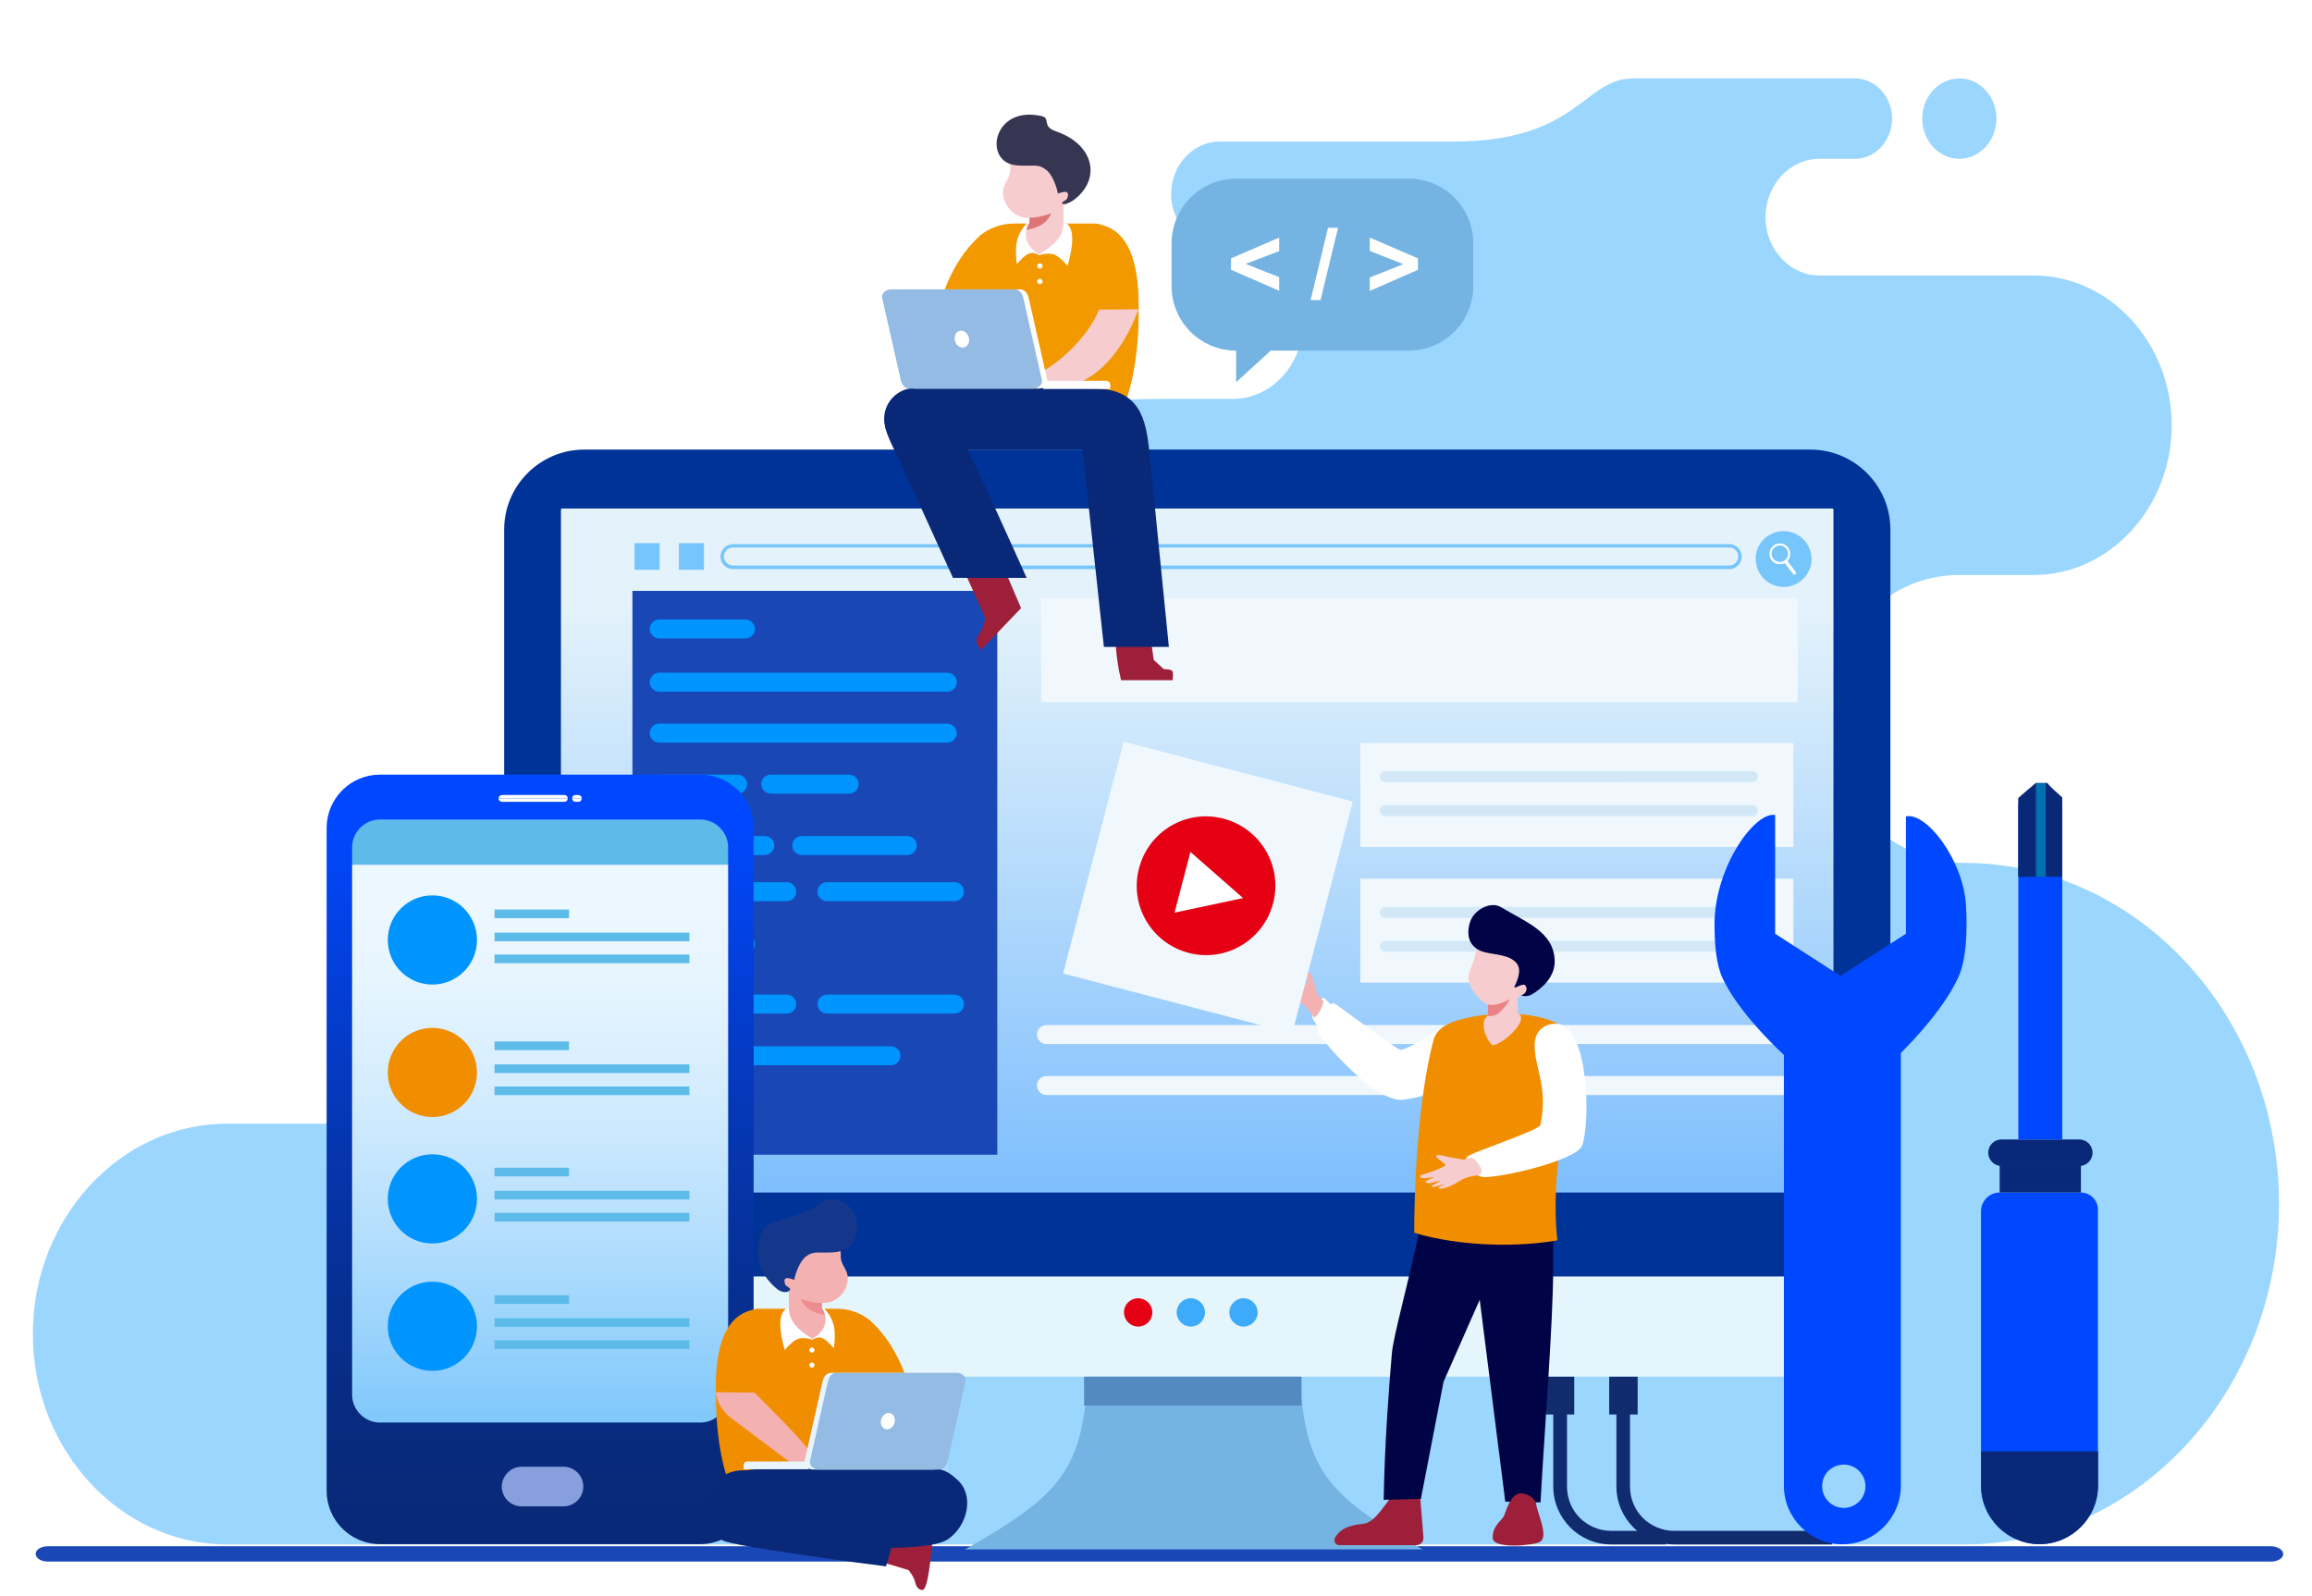 <?xml version="1.0" encoding="utf-8"?>
<!-- Generator: Adobe Illustrator 25.2.0, SVG Export Plug-In . SVG Version: 6.00 Build 0)  -->
<svg version="1.1" id="Layer_1" xmlns="http://www.w3.org/2000/svg" xmlns:xlink="http://www.w3.org/1999/xlink" x="0px" y="0px"
	 viewBox="0 0 1633 1127.5" style="enable-background:new 0 0 1633 1127.5;" xml:space="preserve">
<style type="text/css">
	.st0{fill:#FFFFFF;}
	.st1{fill-rule:evenodd;clip-rule:evenodd;fill:#1A47B6;}
	.st2{fill-rule:evenodd;clip-rule:evenodd;fill:#9BD6FF;}
	.st3{fill-rule:evenodd;clip-rule:evenodd;fill:#003398;}
	.st4{clip-path:url(#SVGID_2_);fill:url(#SVGID_3_);}
	.st5{fill-rule:evenodd;clip-rule:evenodd;fill:#75B3E2;}
	.st6{fill-rule:evenodd;clip-rule:evenodd;fill:#E4F5FB;}
	.st7{fill-rule:evenodd;clip-rule:evenodd;fill:#E50013;}
	.st8{fill-rule:evenodd;clip-rule:evenodd;fill:#3DABF9;}
	.st9{fill-rule:evenodd;clip-rule:evenodd;fill:#0094FF;}
	.st10{fill-rule:evenodd;clip-rule:evenodd;fill:#102B6E;}
	.st11{fill:#76C5FB;}
	.st12{fill-rule:evenodd;clip-rule:evenodd;fill:#76C5FB;}
	.st13{fill-rule:evenodd;clip-rule:evenodd;fill:#F0F8FD;}
	.st14{fill-rule:evenodd;clip-rule:evenodd;fill:#F29900;}
	.st15{fill-rule:evenodd;clip-rule:evenodd;fill:#F7CCCF;}
	.st16{fill:#9D1F39;}
	.st17{fill-rule:evenodd;clip-rule:evenodd;fill:#092978;}
	.st18{fill-rule:evenodd;clip-rule:evenodd;fill:#DD7577;}
	.st19{fill-rule:evenodd;clip-rule:evenodd;fill:#363653;}
	.st20{fill-rule:evenodd;clip-rule:evenodd;fill:#FFFFFF;}
	.st21{fill-rule:evenodd;clip-rule:evenodd;fill:#94BBE3;}
	.st22{clip-path:url(#SVGID_5_);fill:url(#SVGID_6_);}
	.st23{clip-path:url(#SVGID_8_);fill:url(#SVGID_9_);}
	.st24{fill-rule:evenodd;clip-rule:evenodd;fill:#879FDD;}
	.st25{clip-path:url(#SVGID_11_);fill:url(#SVGID_12_);}
	.st26{fill-rule:evenodd;clip-rule:evenodd;fill:#5DBBEA;}
	.st27{fill-rule:evenodd;clip-rule:evenodd;fill:#0048FF;}
	.st28{fill-rule:evenodd;clip-rule:evenodd;fill:#0071AE;}
	.st29{fill-rule:evenodd;clip-rule:evenodd;fill:#A5DBFD;}
	.st30{fill-rule:evenodd;clip-rule:evenodd;fill:#9D1F39;}
	.st31{fill-rule:evenodd;clip-rule:evenodd;fill:#F18E00;}
	.st32{fill-rule:evenodd;clip-rule:evenodd;fill:#F4B1B1;}
	.st33{fill-rule:evenodd;clip-rule:evenodd;fill:#ED8D8F;}
	.st34{fill-rule:evenodd;clip-rule:evenodd;fill:#15378B;}
	.st35{fill-rule:evenodd;clip-rule:evenodd;fill:#E8F5FC;}
	.st36{fill-rule:evenodd;clip-rule:evenodd;fill:#000446;}
	.st37{fill-rule:evenodd;clip-rule:evenodd;fill:#D3E8F7;}
	.st38{fill-rule:evenodd;clip-rule:evenodd;fill:#E98385;}
	.st39{fill-rule:evenodd;clip-rule:evenodd;fill:#538BC0;}
</style>
<rect class="st0" width="1633" height="1127.5"/>
<path class="st1" d="M1604,1092.3h-9.7h-0.1h-0.1H43.6h-0.1h-0.1h-9.7c-4.7,0-8.5,2.4-8.5,5.4s3.8,5.4,8.5,5.4h12.5h1545.5h12.5
	c4.7,0,8.5-2.4,8.5-5.4C1612.5,1094.7,1608.7,1092.3,1604,1092.3"/>
<g>
	<path class="st2" d="M290.5,793.8H160.3c-75.5,0-137.1,66.9-137.1,148.6s61.7,148.6,137.1,148.6h1227.4
		c122.1,0,222-108.2,222-240.7s-100-240.7-222-240.7c-51.7,0-98.4-45.8-98.4-101.7s42.2-101.7,93.9-101.7h53.1
		c53.7,0,97.6-47.6,97.6-105.8s-43.9-105.8-97.6-105.8H1285c-20.9,0-38-18.6-38-41.2s17.1-41.2,38-41.2h25.2
		c14.4,0,26.2-12.8,26.2-28.4l0,0c0-15.7-11.8-28.4-26.2-28.4h-94.3c0,0-27.6,0-62.5,0s-38.7,44.6-126.6,44.6c-136,0-29.4,0-165.4,0
		c-18.8,0-34.2,16.8-34.2,37.1l0,0c0,20.4,15.5,37.1,34.2,37.1h9.3c27.3,0,49.6,24.2,49.6,53.8s-22.3,53.8-49.6,53.8h-49.4
		c-133.6,0-152.4,37.8-175.8,113.1S448.1,476,448.1,476h17.5c-41.1,0-74.7,36.4-74.7,81c0,44.6,33.6,81,74.7,81h8.6
		c39.5,0-111.7,35.1-111.7,77.9C362.5,758.8,330.1,793.8,290.5,793.8z M1383.9,112.2c-14.4,0-26.2-12.8-26.2-28.4
		s11.7-28.4,26.2-28.4s26.2,12.8,26.2,28.4S1398.3,112.2,1383.9,112.2z"/>
	<path class="st3" d="M412.6,317.6h866.2c31,0,56.4,25.4,56.4,56.4v504.9H356.1V374C356.1,343,381.5,317.6,412.6,317.6"/>
	<g>
		<g>
			<defs>
				<path id="SVGID_1_" d="M397.1,359.2h897c0.5,0,0.9,0.5,0.9,0.9V930c0,0.5-0.5,0.9-0.9,0.9h-897c-0.5,0-0.9-0.5-0.9-0.9V360.1
					C396.2,359.6,396.7,359.2,397.1,359.2"/>
			</defs>
			<clipPath id="SVGID_2_">
				<use xlink:href="#SVGID_1_"  style="overflow:visible;"/>
			</clipPath>
			
				<linearGradient id="SVGID_3_" gradientUnits="userSpaceOnUse" x1="845.664" y1="16.697" x2="845.664" y2="695.415" gradientTransform="matrix(1 0 0 -1 0 1125.89)">
				<stop  offset="0" style="stop-color:#3D9DFF"/>
				<stop  offset="1" style="stop-color:#E3F2FB"/>
			</linearGradient>
			<rect x="396.2" y="359.2" class="st4" width="898.9" height="571.8"/>
		</g>
	</g>
	<path class="st5" d="M769,963.4c-3.9,71.9-14.4,90-87.4,131.1h161.6h161.6c-72.9-41-83.5-59.1-87.4-131.1l-74.2-5.9L769,963.4z"/>
	<path class="st6" d="M1335.3,879v37.1c0,31-25.4,56.4-56.4,56.4H412.6c-31,0-56.4-25.4-56.4-56.4V879H1335.3z"/>
	<rect x="356.1" y="842.4" class="st3" width="979.2" height="59.3"/>
	<path class="st7" d="M803.9,917.1c5.5,0,10,4.5,10,10s-4.5,10-10,10s-10-4.5-10-10C793.8,921.6,798.3,917.1,803.9,917.1"/>
	<path class="st8" d="M841.1,917.1c5.5,0,10,4.5,10,10s-4.5,10-10,10c-5.5,0-10-4.5-10-10C831.1,921.6,835.6,917.1,841.1,917.1"/>
	<path class="st8" d="M878.3,917.1c5.5,0,10,4.5,10,10s-4.5,10-10,10c-5.5,0-10-4.5-10-10C868.3,921.6,872.8,917.1,878.3,917.1"/>
	<rect x="446.7" y="417.4" class="st1" width="257.7" height="398.3"/>
	<path class="st9" d="M465.6,739.1h163.7c3.7,0,6.7,3,6.7,6.7l0,0c0,3.6-3,6.7-6.7,6.7H465.6c-3.6,0-6.7-3-6.7-6.7l0,0
		C459,742,462,739.1,465.6,739.1"/>
	<path class="st9" d="M465.6,437.6h60.9c3.6,0,6.7,3,6.7,6.7l0,0c0,3.6-3,6.7-6.7,6.7h-60.9c-3.6,0-6.7-3-6.7-6.7l0,0
		C459,440.6,462,437.6,465.6,437.6"/>
	<path class="st9" d="M465.6,475.2h203.5c3.6,0,6.7,3,6.7,6.7l0,0c0,3.6-3,6.7-6.7,6.7H465.6c-3.6,0-6.7-3-6.7-6.7l0,0
		C459,478.2,462,475.2,465.6,475.2"/>
	<path class="st9" d="M465.6,511.2h203.5c3.6,0,6.7,3,6.7,6.7l0,0c0,3.6-3,6.7-6.7,6.7H465.6c-3.6,0-6.7-3-6.7-6.7l0,0
		C459,514.2,462,511.2,465.6,511.2"/>
	<path class="st9" d="M465.6,547.2H521c3.6,0,6.7,3,6.7,6.7l0,0c0,3.6-3,6.7-6.7,6.7h-55.4c-3.6,0-6.7-3-6.7-6.7l0,0
		C459,550.1,462,547.2,465.6,547.2"/>
	<path class="st9" d="M544.4,547.2h55.4c3.6,0,6.7,3,6.7,6.7l0,0c0,3.6-3,6.7-6.7,6.7h-55.4c-3.6,0-6.7-3-6.7-6.7l0,0
		C537.7,550.1,540.7,547.2,544.4,547.2"/>
	<path class="st9" d="M465.6,590.6h74.6c3.6,0,6.7,3,6.7,6.7l0,0c0,3.6-3,6.7-6.7,6.7h-74.6c-3.6,0-6.7-3-6.7-6.7l0,0
		C459,593.7,462,590.6,465.6,590.6"/>
	<path class="st9" d="M566.3,590.6h74.6c3.6,0,6.7,3,6.7,6.7l0,0c0,3.6-3,6.7-6.7,6.7h-74.6c-3.6,0-6.7-3-6.7-6.7l0,0
		C559.6,593.7,562.5,590.6,566.3,590.6"/>
	<path class="st9" d="M465.6,623.2h90.1c3.6,0,6.7,3,6.7,6.7l0,0c0,3.6-3,6.7-6.7,6.7h-90.1c-3.6,0-6.7-3-6.7-6.7l0,0
		C459,626.1,462,623.2,465.6,623.2"/>
	<path class="st9" d="M584.1,623.2h90.1c3.6,0,6.7,3,6.7,6.7l0,0c0,3.6-3,6.7-6.7,6.7h-90.1c-3.6,0-6.7-3-6.7-6.7l0,0
		C577.4,626.1,580.4,623.2,584.1,623.2"/>
	<path class="st9" d="M465.6,660.1h60.9c3.6,0,6.7,3,6.7,6.7l0,0c0,3.6-3,6.7-6.7,6.7h-60.9c-3.6,0-6.7-3-6.7-6.7l0,0
		C459,663,462,660.1,465.6,660.1"/>
	<path class="st9" d="M465.6,702.6h90.1c3.6,0,6.7,3,6.7,6.7l0,0c0,3.6-3,6.7-6.7,6.7h-90.1c-3.6,0-6.7-3-6.7-6.7l0,0
		C459,705.7,462,702.6,465.6,702.6"/>
	<path class="st9" d="M584.1,702.6h90.1c3.6,0,6.7,3,6.7,6.7l0,0c0,3.6-3,6.7-6.7,6.7h-90.1c-3.6,0-6.7-3-6.7-6.7l0,0
		C577.4,705.7,580.4,702.6,584.1,702.6"/>
	<path class="st10" d="M1097.1,972.5v77.6c0,11.3,4.6,21.4,12,28.9c7.4,7.4,17.6,12,28.9,12h38.7v-9.6h-38.7
		c-8.6,0-16.4-3.5-22.1-9.1c-5.6-5.6-9.1-13.5-9.1-22.1v-77.6H1097.1z"/>
	<path class="st10" d="M1141.7,972.5v77.6c0,11.3,4.6,21.4,12,28.9c7.4,7.4,17.6,12,28.9,12H1294v-9.6h-111.5
		c-8.6,0-16.4-3.5-22.1-9.1c-5.6-5.6-9.1-13.5-9.1-22.1v-77.6H1141.7z"/>
	<rect x="1091.8" y="972.5" class="st10" width="20.1" height="26.7"/>
	<rect x="1136.6" y="972.5" class="st10" width="20.1" height="26.7"/>
	<path class="st11" d="M1221.4,386.7H517.7c-1.8,0-3.4,0.7-4.5,1.9c-1.1,1.1-1.9,2.7-1.9,4.5s0.7,3.4,1.9,4.5
		c1.1,1.1,2.7,1.9,4.5,1.9h703.7c1.8,0,3.4-0.7,4.5-1.9c1.1-1.1,1.9-2.8,1.9-4.5c0-1.8-0.7-3.4-1.9-4.5
		C1224.8,387.4,1223.2,386.7,1221.4,386.7 M517.7,384.4h703.7c2.4,0,4.6,1,6.2,2.6c1.6,1.6,2.6,3.8,2.6,6.2s-1,4.6-2.6,6.2
		c-1.6,1.6-3.8,2.6-6.2,2.6H517.7c-2.4,0-4.6-1-6.2-2.6s-2.6-3.8-2.6-6.2s1-4.6,2.6-6.2S515.4,384.4,517.7,384.4z"/>
	<rect x="479.5" y="383.7" class="st12" width="17.7" height="18.8"/>
	<rect x="448.2" y="383.7" class="st12" width="17.7" height="18.8"/>
	<rect x="735.4" y="422.6" class="st13" width="534.3" height="73.4"/>
	<rect x="960.8" y="524.9" class="st13" width="305.9" height="73.4"/>
	<rect x="960.8" y="620.7" class="st13" width="305.9" height="73.4"/>
	<path class="st13" d="M739.1,724.1h523.3c3.7,0,6.7,3,6.7,6.7l0,0c0,3.6-3,6.7-6.7,6.7H739.1c-3.6,0-6.7-3-6.7-6.7l0,0
		C732.4,727.1,735.4,724.1,739.1,724.1"/>
	<path class="st13" d="M739.1,760.1h523.3c3.7,0,6.7,3,6.7,6.7l0,0c0,3.6-3,6.7-6.7,6.7H739.1c-3.6,0-6.7-3-6.7-6.7l0,0
		C732.4,763.1,735.4,760.1,739.1,760.1"/>
	<path class="st14" d="M716.3,157.9h57.3c7.1,0,24.7,13.5,27.9,31.1l0,0c5.9,28.4,3.3,90.9-16.9,113.2l-22.8-0.3l-69.8-17.4v-60.5
		v-57.5C698.5,161.2,707.1,157.9,716.3,157.9"/>
	<path class="st14" d="M773.6,158.1c28.3,2.8,30.9,38.4,30.6,60.5h-30.6V158.1z"/>
	<path class="st15" d="M776.3,218.7l27.8-0.2c-10.9,30-31.9,55.5-59.7,55.5h-40.5c0,0,8.6-11.1,20-12c11.3-0.9,11.7,0.7,11.7,0.7
		C745.2,257.8,767.1,241,776.3,218.7"/>
	<path class="st16" d="M812.1,446.2l2.8,20l7.1,6.5c0,0,5.5-0.2,6.2,1.7c0.7,1.9,0,6.1,0,6.1h-5.6h-30.8c-2-8.7-3.6-17.8-4.2-33.1
		L812.1,446.2z"/>
	<path class="st17" d="M646.3,274.1h121.1c1.4,0,2.7,0.1,4.1,0.3l0,0c33.8-0.2,38,21.7,40.4,45.6l13.7,137h-45.9l-15.1-139.4H646.3
		c-12,0-21.8-9.8-21.8-21.8S634.3,274.1,646.3,274.1"/>
	<path class="st16" d="M679.3,399.4l16.6,37.2c0,0-1.1,6.8-3.8,10.6c-2.8,3.8-3,6.7-1.4,8.9s2.3,2.9,2.3,2.9l28.2-29.4L706.4,395
		L679.3,399.4z"/>
	<path class="st17" d="M657.9,280.5c4.5,2,8.8,5.9,12,10.7c9.9,15.1,55.2,117,55.2,117h-52l-37.8-83c-1.6-3.5-9.4-17.8-10.2-24.4
		C622.8,279.7,640.3,272.3,657.9,280.5"/>
	<path class="st15" d="M710.2,129.3c-6,10.7,4.3,25.6,16.9,24.5v3.4l-6.9,9.8l6.8,10.2l7.1,2.6l17.1-4.4v-30.8
		c0.7-0.2,0.7,0.9,1.9,0.1c1.2-0.8,4.1-6.5,3.6-9.5c-0.6-2.9-4.3-4.6-4.3-4.6l0,0c3.6-8.8,6.3-10.2-2.8-15
		c-9.1-4.9-27.6-4.5-27.6-4.5l-8.3,2.8C713.3,121.9,714.4,121.8,710.2,129.3"/>
	<path class="st18" d="M725.3,153.8c0.6,0,1.2,0,1.8,0c5.5-0.1,10.3-1.2,15.3-3.2c0,0-1.8,6-8.3,9c-6.1,2.8-10.3,2.9-10.7,2.9
		l3.7-5.3v-3.4L725.3,153.8z"/>
	<path class="st19" d="M715.8,116.5c7.1,1.1,12.7,0.1,17.1,0.7c2.6,0.3,4.6,1.7,6.2,2.9c4.1,3.3,7.2,11.4,8.1,16.7c0,0,4.7-2,6.3-1
		c1.6,1,0.6,3.4,0.3,4.3c-0.2,1-2.4,2-3.2,2.6c-2.1,1.8,2.8,2.6,8.7-2.1c18.7-14.9,13-38.8-13.4-47.8c-10.7-3.6-3.2-9.5-10.6-10.9
		C701.8,74.7,694.8,112.4,715.8,116.5"/>
	<path class="st14" d="M692.5,166.2c-15.6,13.9-24.6,33.1-30.1,53.1c10.2-0.7,20.9-0.6,30.9-0.9L692.5,166.2z"/>
	<path class="st20" d="M734.5,196.9c1,0,1.9,0.8,1.9,1.9c0,1-0.8,1.9-1.9,1.9c-1,0-1.9-0.8-1.9-1.9
		C732.6,197.8,733.4,196.9,734.5,196.9 M734.5,186c1,0,1.9,0.8,1.9,1.9c0,1-0.8,1.9-1.9,1.9c-1,0-1.9-0.8-1.9-1.9
		C732.6,186.9,733.4,186,734.5,186z M727.1,157.1c-6.5,11.1,0.6,19,7,22.6c9-5.9,17.1-11.5,17.1-22.6c0,0,3.2-0.1,5.1,4.9
		c3.3,8-2.3,25.9-2.3,25.9s-6.2-8.1-11.5-8.6c-5.2-0.5-8.6,1.1-8.6,1.1c-6.7-4.9-11.2,1.5-15.7,6.1c-1.4-11.8-1.2-20.3,7.7-29.4
		C726,157.1,727.1,157.1,727.1,157.1z"/>
	<path class="st20" d="M720.5,204.4h-87.5c-3.4,0-6.9,2.8-6.1,6.1l13.1,57.9c0.8,3.3,2.8,6.1,6.1,6.1h87.5c3.4,0,6.9-2.8,6.1-6.1
		l-13.1-57.9C725.9,207.4,723.9,204.4,720.5,204.4"/>
	<path class="st21" d="M716.7,204.4h-87.5c-3.4,0-6.9,2.8-6.1,6.1l13.1,57.9c0.8,3.3,2.7,6.1,6.1,6.1h87.5c3.4,0,6.9-2.8,6.1-6.1
		l-13.1-57.9C722.1,207.4,720,204.4,716.7,204.4"/>
	<path class="st20" d="M677.5,233.8c-2.6,0.9-3.9,4.1-2.9,7.3c1,3.2,3.9,5.1,6.7,4.2c2.6-0.9,3.9-4.2,2.9-7.3
		C683.1,234.8,680.2,233,677.5,233.8"/>
	<path class="st20" d="M781.3,269h-44.5v5.8h47.4v-2.8C784.2,270.2,782.9,269,781.3,269"/>
	<g>
		<g>
			<defs>
				<path id="SVGID_4_" d="M494.6,547.2H268.4c-20.8,0-37.7,16.9-37.7,37.7v468.2c0,20.8,16.9,37.7,37.7,37.7h226.2
					c20.8,0,37.7-16.9,37.7-37.7V584.9C532.3,564.1,515.4,547.2,494.6,547.2"/>
			</defs>
			<clipPath id="SVGID_5_">
				<use xlink:href="#SVGID_4_"  style="overflow:visible;"/>
			</clipPath>
			
				<linearGradient id="SVGID_6_" gradientUnits="userSpaceOnUse" x1="381.572" y1="542.862" x2="381.572" y2="58.544" gradientTransform="matrix(1 0 0 -1 0 1125.89)">
				<stop  offset="0" style="stop-color:#0048FF"/>
				<stop  offset="0.131" style="stop-color:#0242E7"/>
				<stop  offset="0.412" style="stop-color:#0537B7"/>
				<stop  offset="0.661" style="stop-color:#073095"/>
				<stop  offset="0.866" style="stop-color:#082B80"/>
				<stop  offset="1" style="stop-color:#092978"/>
			</linearGradient>
			<rect x="230.7" y="547.2" class="st22" width="301.7" height="543.7"/>
		</g>
	</g>
	<g>
		<g>
			<defs>
				<path id="SVGID_7_" d="M494.6,578.9c10.8,0,19.7,8.9,19.7,19.7v386.6c0,10.8-8.9,19.7-19.7,19.7H268.4
					c-10.8,0-19.7-8.9-19.7-19.7V598.6c0-10.8,8.9-19.7,19.7-19.7H494.6z"/>
			</defs>
			<clipPath id="SVGID_8_">
				<use xlink:href="#SVGID_7_"  style="overflow:visible;"/>
			</clipPath>
			
				<linearGradient id="SVGID_9_" gradientUnits="userSpaceOnUse" x1="381.516" y1="-82.631" x2="381.516" y2="478.25" gradientTransform="matrix(1 0 0 -1 0 1125.89)">
				<stop  offset="0" style="stop-color:#1E9DF8"/>
				<stop  offset="0.121" style="stop-color:#41ACF9"/>
				<stop  offset="0.351" style="stop-color:#7DC7FB"/>
				<stop  offset="0.562" style="stop-color:#ADDBFD"/>
				<stop  offset="0.748" style="stop-color:#CFEAFE"/>
				<stop  offset="0.9" style="stop-color:#E4F4FF"/>
				<stop  offset="1" style="stop-color:#ECF7FF"/>
			</linearGradient>
			<rect x="248.7" y="578.9" class="st23" width="265.7" height="426.1"/>
		</g>
	</g>
	<path class="st20" d="M398.6,566.4c1.4,0,2.4-1,2.4-2.4c0-1.4-1-2.4-2.4-2.4h-44c-1.4,0-2.4,1-2.4,2.4c0,1.4,1,2.4,2.4,2.4H398.6z
		 M406.5,561.6c-1.4,0-2.4,1-2.4,2.4s1,2.4,2.4,2.4h2c1.4,0,2.4-1,2.4-2.4s-1-2.4-2.4-2.4H406.5z"/>
	<path class="st24" d="M368.5,1036.1H398c7.7,0,14,6.3,14,14l0,0c0,7.7-6.3,14-14,14h-29.6c-7.7,0-14-6.3-14-14l0,0
		C354.5,1042.5,360.8,1036.1,368.5,1036.1"/>
	<g>
		<g>
			<defs>
				<rect id="SVGID_10_" x="243.7" y="564" width="274.5" height="46.8"/>
			</defs>
			<clipPath id="SVGID_11_">
				<use xlink:href="#SVGID_10_"  style="overflow:visible;"/>
			</clipPath>
			
				<linearGradient id="SVGID_12_" gradientUnits="userSpaceOnUse" x1="380.952" y1="542.864" x2="380.952" y2="58.547" gradientTransform="matrix(1 0 0 -1 0 1125.89)">
				<stop  offset="0" style="stop-color:#0048FF"/>
				<stop  offset="0.131" style="stop-color:#0242E7"/>
				<stop  offset="0.412" style="stop-color:#0537B7"/>
				<stop  offset="0.661" style="stop-color:#073095"/>
				<stop  offset="0.866" style="stop-color:#082B80"/>
				<stop  offset="1" style="stop-color:#092978"/>
			</linearGradient>
			<rect x="243.7" y="564" class="st25" width="274.5" height="46.8"/>
		</g>
	</g>
	<path class="st26" d="M494.6,578.9c10.8,0,19.7,8.9,19.7,19.7v12.2H248.7v-12.2c0-10.8,8.9-19.7,19.7-19.7H494.6z"/>
	<path class="st20" d="M352.1,564H401c0,1.4-1,2.4-2.4,2.4h-44C353.3,566.4,352.1,565.3,352.1,564 M404.1,564c0,1.4,1,2.4,2.4,2.4h2
		c1.4,0,2.4-1,2.4-2.4H404.1z"/>
	<path class="st27" d="M1412.4,842.4h57.4c6.5,0,12,5.4,12,12v195.1c0,22.7-18.6,41.3-41.3,41.3s-41.3-18.6-41.3-41.3V855.5
		C1399.3,848.3,1405.2,842.4,1412.4,842.4"/>
	<rect x="1412.4" y="823.7" class="st17" width="57.4" height="18.7"/>
	<path class="st17" d="M1413.7,823.7h54.9c5.2,0,9.4-4.2,9.4-9.4s-4.2-9.4-9.4-9.4h-54.9c-5.2,0-9.4,4.2-9.4,9.4
		C1404.3,819.4,1408.6,823.7,1413.7,823.7"/>
	<rect x="1425.6" y="567.9" class="st27" width="31" height="237"/>
	<path class="st17" d="M1425.6,619.4h31v-56.1c0,0-11.7-10.2-10.2-10.2h-8.5c0,0-12.4,10.5-12.4,10.7V619.4z"/>
	<rect x="1438" y="553.2" class="st28" width="6.9" height="66.2"/>
	<path class="st17" d="M1481.9,1025.2h-82.6v24.3c0,22.7,18.6,41.3,41.3,41.3s41.3-18.6,41.3-41.3V1025.2z"/>
	<rect x="628.2" y="1006.1" class="st29" width="41.4" height="41.4"/>
	<path class="st30" d="M608.5,1099.2l33.2,9.9c0,0,3.7,4.4,4.6,8.3c0.9,3.9,2.6,5.6,5.1,5.8c4.5,0.3,6.4-28.8,7.1-33.4l-37.8-10.6
		L608.5,1099.2z"/>
	<path class="st31" d="M591.1,924.5h-55.7c-7,0-24,13.2-27.1,30.3l0,0c-5.6,27.6-3.2,88.5,16.5,110.1l22.2-0.3l67.9-16.8V989v-56
		C608.5,927.7,600.1,924.5,591.1,924.5"/>
	<path class="st31" d="M535.3,924.7c-27.5,2.7-30.1,37.2-29.7,58.9h29.7V924.7z"/>
	<path class="st32" d="M532.8,983.7l-27.1-0.2c0,0,0,10.3,11.2,18.6c11.2,8.3,46.9,35.3,46.9,35.3h39.4c0,0-8.3-10.7-19.4-11.6
		s-11.5,0.7-11.5,0.7C570.2,1020.9,544.8,995.6,532.8,983.7"/>
	<path class="st17" d="M659.3,1037.5H541.6c-1.4,0-2.6,0.1-3.9,0.3l0,0c-31.7,0-32.4,19.6-34.7,42h41.5h28.8h86.1
		c11.6,0,21.1-9.5,21.1-21.1C680.4,1047.1,671,1037.5,659.3,1037.5"/>
	<path class="st17" d="M664.5,1039.6c-4.7-1.1-9.9-2.7-15.6-2c-17.5,2.3-121.3,33.6-121.3,33.6l18.3,21.2
		c21.4-1.4,107.2,6.2,123.5-5C686.6,1075.9,690.5,1045.5,664.5,1039.6"/>
	<path class="st32" d="M597.1,896.6c5.9,10.4-4.2,24.9-16.5,23.8v3.3l6.8,9.6l-6.7,9.8l-6.9,2.5l-16.6-4.3v-30
		c-0.6-0.2-0.7,0.9-1.9,0.1c-1.2-0.8-3.9-6.3-3.5-9.3c0.5-2.8,4.2-4.5,4.2-4.5l0,0c-3.5-8.5-6.2-9.8,2.7-14.6
		c8.9-4.7,26.9-4.4,26.9-4.4l8.1,2.7C594.1,889.6,593,889.4,597.1,896.6"/>
	<path class="st33" d="M582.3,920.5c-0.6,0-1.2,0-1.8,0c-5.3-0.1-9.9-1.1-14.9-3c0,0,1.8,5.8,8.1,8.7c6,2.7,9.9,2.8,10.4,2.8
		l-3.6-5.2v-3.3H582.3z"/>
	<path class="st34" d="M604.8,861.4c2.1,11.2-2.3,21.1-13.2,22.9c-6.9,1.1-12.4,0.1-16.6,0.7c-2.5,0.3-4.5,1.6-6.1,2.9
		c-3.9,3.2-7,11.1-7.9,16.2c0,0-4.6-1.9-6.1-1c-1.5,0.9-0.6,3.3-0.3,4.2c0.2,0.9,2.4,2,3,2.6c2,1.8-3.3,5.1-8.9,0.5
		c-4.1-3.3-14.1-12.9-13.4-27.1s6.4-17.5,8.6-18.7c1.5-0.8,12.7-4.3,21.3-7.2c10.4-3.5,11.3-6.3,17.9-9.4
		C591.8,844,603.2,852.6,604.8,861.4"/>
	<path class="st31" d="M614.3,932.6c15.1,13.5,23.9,32.2,29.3,51.7c-9.9-0.7-20.3-0.6-30.1-0.9L614.3,932.6z"/>
	<path class="st20" d="M573.5,962.5c-1,0-1.8,0.8-1.8,1.8s0.8,1.8,1.8,1.8c1,0,1.8-0.8,1.8-1.8C575.3,963.3,574.5,962.5,573.5,962.5
		 M573.5,951.9c-1,0-1.8,0.8-1.8,1.8c0,1,0.8,1.8,1.8,1.8c1,0,1.8-0.8,1.8-1.8C575.3,952.7,574.5,951.9,573.5,951.9z M580.6,923.8
		c6.3,10.8-0.6,18.5-6.8,21.9c-8.8-5.6-16.6-11.3-16.6-21.9c0,0-3-0.1-5,4.7c-3.3,7.8,2.1,25.2,2.1,25.2s6.1-7.9,11.2-8.3
		c5.1-0.5,8.3,1.1,8.3,1.1c6.4-4.7,10.8,1.4,15.2,5.9c1.4-11.5,1.2-19.7-7.4-28.7h-1.1V923.8z"/>
	<path class="st35" d="M587,969.8h85.2c3.3,0,6.7,2.8,6,6l-12.7,56.3c-0.7,3.2-2.7,6-6,6h-85.2c-3.3,0-6.7-2.8-6-6l12.7-56.3
		C581.7,972.5,583.7,969.8,587,969.8"/>
	<path class="st21" d="M590.9,969.8H676c3.3,0,6.7,2.8,6,6l-12.7,56.3c-0.7,3.2-2.7,6-6,6h-85.2c-3.3,0-6.7-2.8-6-6l12.7-56.3
		C585.6,972.5,587.6,969.8,590.9,969.8"/>
	<path class="st20" d="M628.9,998.3c2.6,0.8,3.8,4.1,2.8,7.1s-3.8,5-6.4,4.1c-2.6-0.8-3.8-3.9-2.8-7.1
		C623.5,999.4,626.3,997.4,628.9,998.3"/>
	<path class="st35" d="M527.9,1032.4h43.3v5.5h-46v-2.8C525.1,1033.7,526.3,1032.4,527.9,1032.4"/>
	<path class="st17" d="M527.2,1038.7c17.6,0.8,108.2,35.2,108.2,35.2l-9.6,32.6c-13.3-1.6-108.1-14.2-115.3-18.3
		C480.2,1070.9,501.7,1036.5,527.2,1038.7"/>
	<path class="st9" d="M305.4,632.5c17.4,0,31.5,14.1,31.5,31.5s-14.1,31.5-31.5,31.5s-31.5-14.1-31.5-31.5S288,632.5,305.4,632.5"/>
	<path class="st31" d="M305.4,726.1c17.4,0,31.5,14.1,31.5,31.5s-14.1,31.5-31.5,31.5s-31.5-14.1-31.5-31.5S288,726.1,305.4,726.1"
		/>
	<rect x="349.3" y="658.8" class="st26" width="137.6" height="6.1"/>
	<rect x="349.3" y="674.3" class="st26" width="137.6" height="6.1"/>
	<rect x="349.3" y="642.5" class="st26" width="52.6" height="6.1"/>
	<rect x="349.3" y="751.9" class="st26" width="137.6" height="6.1"/>
	<rect x="349.3" y="767.5" class="st26" width="137.6" height="6.1"/>
	<rect x="349.3" y="735.7" class="st26" width="52.6" height="6.1"/>
	<path class="st9" d="M305.4,815.4c17.4,0,31.5,14.1,31.5,31.5s-14.1,31.5-31.5,31.5s-31.5-14.1-31.5-31.5S288,815.4,305.4,815.4"/>
	<rect x="349.3" y="841.2" class="st26" width="137.6" height="6.1"/>
	<rect x="349.3" y="856.8" class="st26" width="137.6" height="6.1"/>
	<rect x="349.3" y="824.9" class="st26" width="52.6" height="6.1"/>
	<path class="st9" d="M305.4,905.4c17.4,0,31.5,14.1,31.5,31.5s-14.1,31.5-31.5,31.5s-31.5-14.1-31.5-31.5S288,905.4,305.4,905.4"/>
	<rect x="349.3" y="931.2" class="st26" width="137.6" height="6.1"/>
	<rect x="349.3" y="946.8" class="st26" width="137.6" height="6.1"/>
	<rect x="349.3" y="915" class="st26" width="52.6" height="6.1"/>
	<path class="st30" d="M945.9,1091.5h54.5c2.6,0,4.6-1.9,5-4.4c0-0.3,0.1-0.7,0-1l-2.3-28.7c0,0-2.3-1-5.4-1.8
		c-1.9-0.5-3.5-1.8-4.1-3.7c0-0.1-0.1-0.2-0.1-0.5c-1.2-5.5-9.3-7.2-10.7-1.9c-0.2,0.7-0.3,1.4-0.5,2c0,0.1-0.1,0.3-0.1,0.5
		c-0.2,1.1-0.5,2.3-0.6,3.2v0.1c-0.3,2.4-0.2,3.9-0.2,3.9c-0.7,0.9-1.5,1.8-2.1,2.7c-0.3,0.5-0.7,0.9-1,1.4
		c-0.7,0.9-1.5,1.8-2.1,2.7c-0.3,0.5-0.7,0.8-0.9,1.2c-0.8,0.9-1.5,1.8-2.3,2.7c-0.3,0.3-0.7,0.8-1,1.1c-2.8,2.9-5.6,5-9,5.4
		c-5.9,0.8-15.6,1.5-20.2,10.2c-0.1,0.2-0.2,0.3-0.2,0.6C942.1,1089.3,943.7,1091.5,945.9,1091.5"/>
	<path class="st36" d="M1097,863.8v33.5c0,37.2-6.5,118.9-8.9,164l-24.9-0.5L1042.6,898l-35,5l-1.7-44.5l0,0
		c-0.5-153.7,78.3-117.9,71.4-30.8C1076.6,837.5,1100.7,853.3,1097,863.8"/>
	<path class="st36" d="M1003.1,866.3l59.3,12.7l-42.8,97.1l-16,82.7l-26.3,0.7c0.7-40.1,3.8-80.4,5.8-103.5
		C984,944.1,996.1,901.2,1003.1,866.3"/>
	<path class="st30" d="M1054.3,1086.5c0.5,8,28.7,5.2,33.2,2.8c1.7-0.9,2.5-2.7,2.6-4.9c0.2-3.4-1-7.8-2.1-11.3
		c-1.8-5.6-1.6-5.5-2.8-9.4c0,0,0.3-6.2-8.9-8.6c-9.3-2.4-12.6,13.1-14.2,16.1c-1.5,2.7-7.1,6.4-7.7,13.2
		C1054.3,1085.2,1054.3,1085.8,1054.3,1086.5"/>
	<path class="st20" d="M1030.2,748.4c-8.6,18.8-14.1,24.8-38.7,28.4c-19.9,2.9-57.8-41.7-60.6-47.8c-2.8-6.1,8-22,11.5-20.2
		c3.5,1.8,44.3,33.1,47,32.8c2.8-0.2,12.4-4.6,34.3-18.7C1025.8,721.5,1036.2,739.3,1030.2,748.4"/>
	<path class="st31" d="M1109.6,731.2c8.1,12.2-16.5,83.1-9.6,145c-38.1,6.5-78.3,1.8-101.1-5.4c0-46.8,4.4-102.6,14-137.5
		c2.3-5.6,6.8-9.7,17.9-12.9C1058.1,712.7,1098.4,714.5,1109.6,731.2"/>
	<path class="st37" d="M978.5,640.6h259.2c2.1,0,3.9,1.8,3.9,3.9l0,0c0,2.1-1.8,3.9-3.9,3.9H978.5c-2.1,0-3.9-1.8-3.9-3.9l0,0
		C974.7,642.3,976.4,640.6,978.5,640.6"/>
	<path class="st37" d="M978.5,664.5h259.2c2.1,0,3.9,1.8,3.9,3.9l0,0c0,2.1-1.8,3.9-3.9,3.9H978.5c-2.1,0-3.9-1.8-3.9-3.9l0,0
		C974.7,666.3,976.4,664.5,978.5,664.5"/>
	<path class="st15" d="M1039.2,697.6c2.7,5.3,7.6,10.2,11.7,12.2l-0.1,7.8l-1.1,0.9c-4.4,4.7-0.1,16,4.5,19.9
		c7.4-0.9,23.5-15.6,19.6-21.2l-1.7-1.8l-0.3-10.9c0.7,0,5.4-2.7,6.9-3.2c1.5-0.5,3.5-3.2,3.6-6.1c0.1-2.9-4.3-1.9-4.3-1.9
		c5.4-7.4,11.6-13.5,3.6-20.2c-8-6.7-26.3-10.6-26.3-10.6l-11.1-3.8c1.4,3.8-1.5,14.7-4.4,22.6
		C1037.4,688.2,1035.6,690.5,1039.2,697.6"/>
	<path class="st38" d="M1066.6,705.8c0,0-6.2,10.7-11.4,11.6c-5.1,1-2.5,0.2-4.4,0l0.1-7.8C1054.4,710.3,1057.9,710.1,1066.6,705.8"
		/>
	<path class="st20" d="M1084,737.1c0.5-10.5,9-15,17.4-13.7c21,5.4,21.8,68.9,16.2,85.6c-3.8,11.3-64,24.6-71.5,22.2
		c-3.2-1-8.6-4.3-10.2-7.9c-0.9-2.1-1.9-5.5,2.7-7.6c12.3-5.4,48.7-17.7,49.4-21C1093.9,766.8,1083.2,753.6,1084,737.1"/>
	<path class="st20" d="M941.4,711c0.9,5.8-4.5,15.1-8.6,16.7c-0.5-0.8-3.2-4.3-5-7c-3.8-5.9,5.3-17.9,8-15.2L941.4,711z"/>
	<path class="st32" d="M930.2,702.3c-0.6-2.6-2.9-13.1-5-14.9c-1-0.9-1.2-0.5-1.7,0.1c-0.3,0.5-0.7,1.8-0.6,2.8
		c0.2,1.9,0.3,3.7,0.7,4.7c-5.9-3-11.6-10.4-15.9-15.3c-1.8-2-4.5-1.8-2.8,1.8c1.4,2.9,6.9,9.6,6.9,9.6l-7.4-4.9
		c-2-1.1-2,1.5-1.1,2.5c1.6,1.8,6.7,6.4,6.7,6.4l-5.4-2c-2-0.8-1,1.8-0.5,2.3c1.2,1,5.8,3.9,5.8,3.9l-2.5-0.8
		c-2.8-0.9-0.8,2.7,0.1,2.9c0.2,0,9.9,6.2,11.6,7.2c4.3,2.6,6.2,6.8,9.3,10.3c1.6-1.2,5.8-6,6.3-11.8L930.2,702.3z"/>
	<path class="st36" d="M1038.4,651.1c-3.3,10.2-0.3,18.5,9.7,21.4c7.6,2.1,17.7,1.6,23.1,7.9c2.6,3.2,2.4,7.6-0.6,14.6
		c-0.9,2-2,3.5,1.4,1.9c1.6-0.8,4.2-1.8,5.1-1c2,1.6,1,5-0.6,6.1c-0.7,0.5-2,1.2-2,1.2s3.9,1.6,8.1-1.1c4.1-2.6,16.1-10.6,15.5-24
		c-1-20-20.4-26.7-37.8-37.2C1052.6,636.2,1041,643,1038.4,651.1"/>
	<path class="st15" d="M1039.3,817.5l-5.3,1.7l-11.7-2c-1.4-0.6-9.8-2.6-7.6,0.2c1.6,2,6.5,5.2,6.4,5.4c-1.6,2.8-17.5,7.2-17.7,7.4
		c-2.3,3.6,8,1.5,9.8,1.2c0.5-0.1-6.8,3-6.4,3.4c0.5,0.3,1.4,1.4,3.4,1c2.4-0.5,6.3-1.8,6.8-1.5s-6.5,3.3-6.1,3.6
		c0.3,0.2,1.1,0.7,2.6,0.5c2.5-0.6,6-2,6.5-1.8c0.6,0.2-4.5,2-3.9,2.3c0.5,0.1,0.6,1,1,0.9c12.3-1.6,12.1-7.9,26.3-9.5
		C1051.3,829.3,1042,818.6,1039.3,817.5"/>
	
		<rect x="768" y="543.4" transform="matrix(0.253 -0.968 0.968 0.253 30.535 1293.627)" class="st13" width="169.2" height="167.2"/>
	<path class="st7" d="M864.2,578.3c26.2,6.9,41.9,33.6,35,59.8s-33.6,41.9-59.7,35c-26.2-6.9-41.9-33.6-35-59.7
		C811.3,587.1,838,571.4,864.2,578.3"/>
	<polygon class="st20" points="840.8,601.8 878,634.4 829.6,644.7 	"/>
	<path class="st12" d="M1259.8,375.2c10.9,0,19.7,8.9,19.7,19.7c0,10.9-8.9,19.7-19.7,19.7c-10.9,0-19.7-8.9-19.7-19.7
		C1239.9,384.1,1248.8,375.2,1259.8,375.2"/>
	<path class="st20" d="M1253.6,386.5c2.6-1.9,6.2-1.5,8.2,1.1c1.9,2.6,1.5,6.2-1.1,8.2c-2.6,1.9-6.2,1.5-8.2-1.1
		C1250.5,392.2,1251.1,388.5,1253.6,386.5 M1252.7,385.4c3.3-2.5,7.8-1.8,10.3,1.4c2.1,2.9,1.9,6.9-0.5,9.5l5.9,7.7
		c0.5,0.6,0.2,1.2-0.2,1.7l0,0c-0.5,0.5-1.4,0.3-1.7-0.2l-5.9-7.7c-3.2,1.6-7,0.8-9.3-2C1248.8,392.4,1249.5,387.9,1252.7,385.4z"/>
	<path class="st5" d="M873.2,126.2h121.8c25.2,0,45.6,20.4,45.6,45.6v30.3c0,25.2-20.4,45.6-45.6,45.6h-97.5l-24.4,22.3v-22.3
		c-25.2,0-45.6-20.4-45.6-45.6v-30.3C827.6,146.7,848,126.2,873.2,126.2"/>
	<path class="st20" d="M967.5,205.5V196l23.7-9.4l-23.7-9.3v-9.5l34,14.7v8.1L967.5,205.5z M925.7,212l12.3-51.1h7.1L932.7,212
		H925.7z M903.5,205.4l-34-14.8v-8.1l34-14.7v9.6l-23.7,9l23.7,9.4V205.4z"/>
	<rect x="765.7" y="972.5" class="st39" width="153.6" height="20.4"/>
	<path class="st37" d="M978.5,544.7h259.2c2.1,0,3.9,1.8,3.9,3.9l0,0c0,2.1-1.8,3.9-3.9,3.9H978.5c-2.1,0-3.9-1.8-3.9-3.9l0,0
		C974.7,546.5,976.4,544.7,978.5,544.7"/>
	<path class="st37" d="M978.5,568.7h259.2c2.1,0,3.9,1.8,3.9,3.9l0,0c0,2.1-1.8,3.9-3.9,3.9H978.5c-2.1,0-3.9-1.8-3.9-3.9l0,0
		C974.7,570.4,976.4,568.7,978.5,568.7"/>
	<path class="st27" d="M1302.3,1034.6c8.5,0,15.3,6.9,15.3,15.3s-6.9,15.3-15.3,15.3c-8.5,0-15.3-6.9-15.3-15.3
		C1286.9,1041.4,1293.7,1034.6,1302.3,1034.6 M1346.4,576.7c14.7-2.9,40.4,31.4,42.2,62.7c1.1,18.7,0.2,38.4-5.2,50.5
		c-9.7,21.5-30.9,44.1-40.8,53.9v261.3v35.8v8.7c0,22.7-18.6,41.3-41.3,41.3l0,0c-22.7,0-41.3-18.6-41.3-41.3v-8.7v-35.8V745.2
		c-9.7-9-33.4-32.6-43.5-54.6c-4.4-9.6-5.6-24.1-5.5-39c0.6-39.5,28.3-78.3,42.8-75.9v31.9v29.8v22.2l23.1,14.9l23.1,14.9l23.1-14.9
		l23.1-14.9v-22.2v-29.8v-30.8H1346.4z"/>
</g>
</svg>
